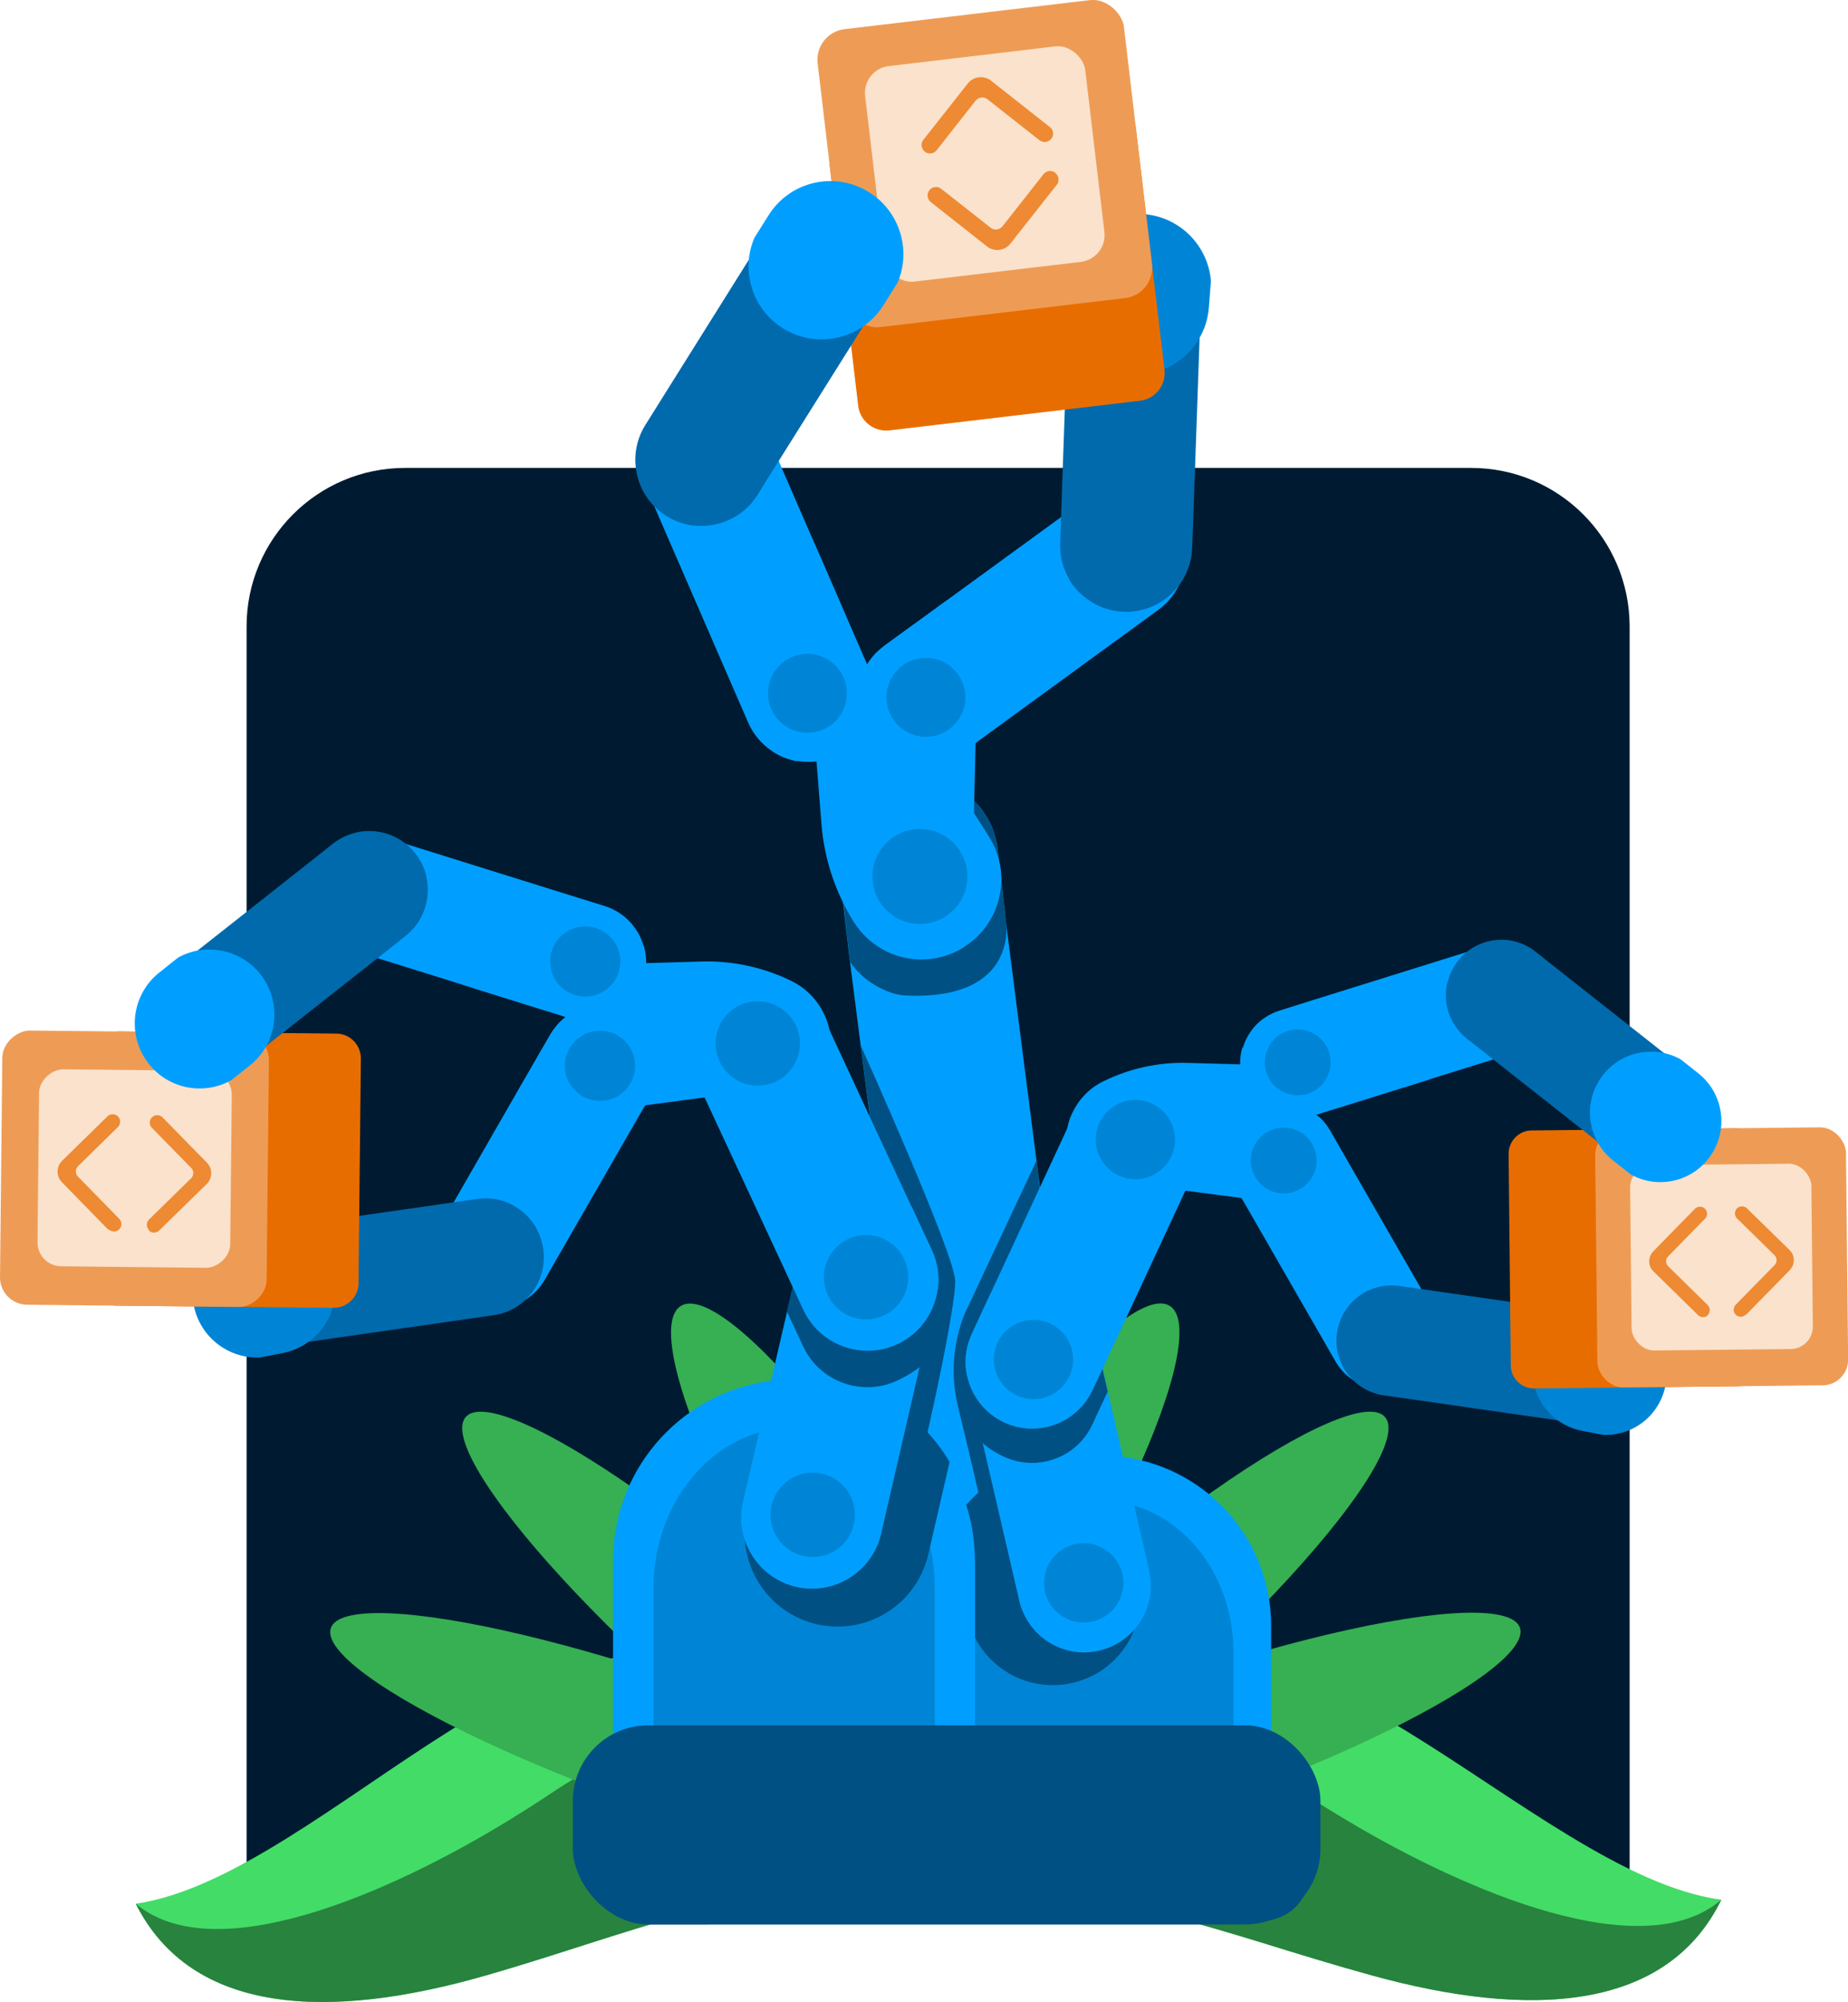 <?xml version="1.0" encoding="UTF-8"?><svg id="Layer_2" xmlns="http://www.w3.org/2000/svg" viewBox="0 0 101.55 109.96"><g id="Layer_3"><path d="m22.26,25.7h58.58c4.81,0,8.71,3.9,8.71,8.71v71.29H13.55V34.41c0-4.81,3.9-8.71,8.71-8.71Z" style="fill:#001b31;"/><path d="m52.63,104.72c.28-.08.55-.16.83-.22,4.75-1.08,10.05.42,15.91,2.21,1.94.6,3.95,1.22,6.02,1.79,8.68,2.39,16.2,1.98,19.2-4.16-5.22-.69-11.31-5.59-17.27-9.24-4.68-2.87-9.29-4.98-13.32-3.66-2.67.86-4.82,2.62-6.51,4.59-.15.17-.29.34-.42.51-.14.17-.27.34-.4.52-.02.03-.05.06-.07.09-.09.13-.19.25-.28.38l-.07.1c-.16.22-.31.44-.45.66-.17.25-.33.5-.48.76h0c-.08.12-.15.25-.22.37-.22.37-.43.74-.61,1.09-.13.24-.25.46-.36.69h0c-.05.11-.11.22-.16.33-.05.11-.1.21-.15.32-.15.31-.28.61-.4.89-.04.09-.08.18-.11.26h0c-.07.18-.14.34-.2.49-.03.07-.05.13-.08.19-.11.29-.2.53-.26.71-.03.08-.05.15-.07.21-.03.08-.04.12-.04.12Z" style="fill:#43dc67;"/><path d="m52.63,104.72c.28-.08.55-.16.83-.22,4.75-1.08,10.05.42,15.91,2.21,1.94.6,3.95,1.22,6.02,1.79,8.68,2.39,16.2,1.98,19.2-4.16-4.28,3.68-13.92-.38-20.6-4.37-.77-.46-1.5-.91-2.17-1.36-6.57-4.32-11.31-3.96-14.33-2.58-.15.17-.29.34-.42.51-.14.17-.27.34-.4.52-.02.03-.05.06-.07.09-.09.13-.19.25-.28.38l-.07.1c-.16.22-.31.44-.45.66-.17.25-.33.51-.48.76h0c-.08.12-.15.25-.22.37-.22.37-.43.74-.61,1.09-.13.24-.25.46-.36.69h0c-.05.11-.11.22-.16.33-.05.11-.1.21-.15.32-.15.31-.28.61-.4.89-.04.09-.08.18-.11.26h0c-.07.18-.14.34-.2.49-.03.07-.05.13-.08.19-.11.29-.2.53-.26.71-.03.08-.05.15-.07.21-.03.08-.04.12-.04.12Z" style="fill:#28833e;"/><ellipse cx="64.6" cy="95.99" rx="20.03" ry="3.59" transform="translate(-27.96 26.56) rotate(-19.19)" style="fill:#36b052;"/><ellipse cx="61.34" cy="90.78" rx="19.64" ry="3.66" transform="translate(-44.64 63.01) rotate(-41.27)" style="fill:#36b052;"/><ellipse cx="54.48" cy="87.5" rx="18.57" ry="3.87" transform="translate(-48.6 87.58) rotate(-58.14)" style="fill:#36b052;"/><path d="m49.42,104.45c-.28-.08-.55-.15-.83-.21-4.76-1.03-10.04.54-15.89,2.4-1.94.62-3.94,1.27-6,1.86-8.65,2.49-16.17,2.17-19.24-3.94,5.22-.75,11.25-5.72,17.16-9.44,4.65-2.93,9.23-5.08,13.28-3.82,2.68.83,4.85,2.57,6.56,4.52.15.17.29.34.43.51.14.17.28.34.41.51.02.03.05.06.07.09.1.13.19.25.28.38l.07.1c.16.22.31.44.46.66.17.25.34.5.49.75h0c.08.12.15.25.23.37.23.37.43.73.63,1.08.13.23.25.46.37.69h0c.05.11.11.22.17.33.05.11.11.21.16.32.15.31.29.61.41.89.04.09.08.18.12.26h0c.07.17.14.34.21.49.03.07.05.13.08.19.12.29.21.53.27.7.03.08.06.15.08.2.03.08.04.12.04.12Z" style="fill:#43dc67;"/><path d="m49.42,104.45c-.28-.08-.55-.15-.83-.21-4.76-1.03-10.04.54-15.89,2.4-1.94.62-3.94,1.27-6,1.86-8.65,2.49-16.17,2.17-19.24-3.94,4.32,3.63,13.91-.54,20.55-4.61.76-.47,1.49-.93,2.16-1.38,6.52-4.4,11.27-4.09,14.3-2.74.15.17.29.34.43.51.14.17.28.34.41.51.02.03.05.06.07.09.1.13.19.25.28.38l.07.1c.16.22.31.44.46.66.17.25.33.5.49.75h0c.08.12.15.25.23.37.23.37.43.73.63,1.08.13.23.25.46.37.69h0c.05.11.11.22.17.33.05.11.11.21.16.32.15.31.29.61.41.89.04.09.08.18.12.26h0c.07.17.14.34.21.49.03.07.05.13.08.19.12.29.21.53.27.7.03.08.06.15.08.2.03.08.04.12.04.12Z" style="fill:#28833e;"/><ellipse cx="37.09" cy="95.99" rx="3.59" ry="20.03" transform="translate(-65.75 99.48) rotate(-70.81)" style="fill:#36b052;"/><ellipse cx="40.35" cy="90.78" rx="3.66" ry="19.64" transform="translate(-54.49 61.23) rotate(-48.73)" style="fill:#36b052;"/><ellipse cx="47.22" cy="87.5" rx="3.87" ry="18.57" transform="translate(-39.08 38.11) rotate(-31.86)" style="fill:#36b052;"/><path d="m59.57,85.19s-.01.05-.01.07c-.25,1.95-1.79,3.54-3.83,3.79-2.41.28-4.58-1.45-4.87-3.85l-.54-4.17-3.22-25.14-.39-3.04-.39-3.31h0s-.05-.5-.05-.5l-.04-.35-.06-.54c-.01-.8.2-1.61.65-2.34l1.52-2.51c.42-.23.9-.4,1.41-.49.07-.01.15-.02.22-.03.62-.07,1.24-.01,1.8.17.14.04.25.08.38.14s.25.12.38.18c.13.06.24.14.36.21s.22.16.34.25c.11.08.21.18.31.28.08.08.17.17.25.26.08.1.17.19.24.31.06.1.13.18.18.27.06.11.13.21.18.32.12.22.2.45.27.7.04.12.07.24.1.37.03.13.05.25.06.38l.07.62v.02l.13,1.07h0s.25,2.24.25,2.24l1.52,11.89,2.77,21.71c.04.34.04.68,0,1Z" style="fill:#009fff;"/><path d="m46.24,48.7l.04.34.44,3.81c.34.48.77.9,1.3,1.22.56.34,1.17.59,1.79.61,6.23.26,5.47-4.1,5.47-4.1l-.46-3.95c-.28-2.4-2.45-4.12-4.86-3.85-.07,0-.15.02-.22.03l-3.18,5.23c-.13.21-.23.43-.32.64Z" style="fill:#005083;"/><circle cx="55.2" cy="84.51" r="2.61" style="fill:#0085d6;"/><circle cx="50.46" cy="47.02" r="2.61" style="fill:#0085d6;"/><path d="m52.99,52c.56-.35,1.01-.81,1.34-1.33.89-1.39.96-3.23.02-4.71l-.83-1.31.09-3.84-.32-1.61-1.24-6.24-1.47,1.07-.97.7-1,.73c-.21.16-.41.33-.58.52-.15.17-.28.34-.39.53l-.18-.4-.22-.51-.25-.57-1.72-3.97-.05-.12-.69-1.57c-1.09,1-1.64,2.53-1.33,4.08l.41,2.08.1.5.5,2.53.31,1.56.03.13.32,1.59.27,3.42c.15,1.92.77,3.77,1.79,5.4h0c.46.72,1.09,1.26,1.81,1.61.27.13.55.23.84.3,1.12.28,2.34.11,3.4-.55Z" style="fill:#009fff;"/><circle cx="50.55" cy="48.14" r="2.61" style="fill:#0085d6;"/><path d="m47,35.03l-1.72-3.97c-.25.39-.39.84-.41,1.33-.04,1.31.89,2.42,2.13,2.65Z" style="fill:#0085d6;"/><path d="m43.79,41.79c.36.06.72.07,1.09.03.33-.04.67-.13,1-.27.5-.22.93-.53,1.27-.92.15-.17.28-.35.4-.54.58-.97.7-2.2.22-3.32l-.11-.26-.18-.4-.22-.51-.25-.57-1.72-3.97-.05-.12-.69-1.57-.08-.18-2-4.61c-.8-1.84-2.94-2.68-4.78-1.88-1.84.8-2.69,2.94-1.88,4.78l4.33,9.97.97,2.23c.28.65.73,1.17,1.28,1.55.2.14.42.26.65.36.25.1.5.18.77.23Z" style="fill:#009fff;"/><circle cx="44.37" cy="38.08" r="2.17" style="fill:#0085d6;"/><circle cx="39.09" cy="25.92" r="2.17" style="fill:#0085d6;"/><path d="m52.9,41.33l.72-.52.04-.03.28-.21,9.72-7.08c1.62-1.18,1.98-3.45.8-5.07-1.18-1.62-3.45-1.98-5.08-.8l-7.28,5.3-.04.03-1.47,1.07-.97.7-1,.73c-.21.16-.41.33-.58.52-.15.17-.28.34-.39.53-.1.17-.19.34-.26.53-.09.23-.16.47-.2.71-.14.78-.03,1.6.36,2.33.08.15.17.3.27.44.32.44.72.79,1.17,1.04,1.2.66,2.72.62,3.9-.24Z" style="fill:#009fff;"/><circle cx="50.88" cy="38.3" r="2.17" style="fill:#0085d6;"/><circle cx="61.59" cy="30.5" r="2.17" style="fill:#0085d6;"/><path d="m58.73,31.79c.12.22.27.42.44.6.64.71,1.55,1.17,2.58,1.21.55.02,1.07-.08,1.54-.28,1.26-.53,2.17-1.76,2.22-3.22l.05-1.28.42-12.01c.07-2-1.5-3.69-3.5-3.76-2-.07-3.69,1.5-3.76,3.5l-.38,10.87-.08,2.43c-.03.71.15,1.37.49,1.95Z" style="fill:#006aad;"/><circle cx="61.88" cy="29.82" r="2.17" style="fill:#006aad;"/><path d="m63.83,20.33c1.42-.53,2.48-1.84,2.6-3.45l.11-1.41v-.05c-.16-1.92-1.69-3.5-3.68-3.66-2.21-.18-4.14,1.47-4.32,3.68l-.12,1.46c.04.54.2,1.06.44,1.52.13.24.28.47.45.68.67.82,1.65,1.37,2.79,1.46.6.05,1.18-.04,1.72-.24Z" style="fill:#0085d6;"/><circle cx="62.45" cy="16.39" r="2.39" style="fill:#0085d6;"/><path d="m48.87,23.64l13.78-1.63c.84-.1,1.44-.86,1.34-1.71l-1.58-13.31c-.1-.85-.86-1.45-1.7-1.35l-13.78,1.63c-.84.1-1.45.86-1.35,1.71l1.58,13.31c.1.85.87,1.44,1.71,1.35h0Z" style="fill:#e86d00;"/><rect x="45.64" y=".75" width="16.95" height="16.48" rx="1.69" ry="1.69" transform="translate(-.68 6.42) rotate(-6.75)" style="fill:#ee9c55;"/><rect x="48.02" y="3.05" width="12.18" height="11.92" rx="1.48" ry="1.48" transform="translate(-.68 6.42) rotate(-6.75)" style="fill:#fae2cc;"/><path d="m57.69,6.98l-3.22-2.54c-.4-.32-.99-.25-1.3.16l-2.43,3.08c-.16.2-.12.49.08.65h0c.2.16.49.12.65-.08l2.14-2.72c.16-.2.45-.24.65-.08l2.86,2.25c.2.16.49.12.65-.08h0c.16-.2.12-.49-.08-.65h0Z" style="fill:#ed8a33;"/><path d="m57.99,9.49h0c-.2-.16-.49-.12-.65.08l-2.25,2.86c-.16.2-.45.24-.65.08l-2.72-2.14c-.2-.16-.49-.12-.65.08h0c-.16.2-.12.49.08.65l3.08,2.43c.4.32.99.25,1.3-.16l2.54-3.22c.16-.2.12-.49-.08-.65h0Z" style="fill:#ed8a33;"/><path d="m38.09,28.86c1.36.17,2.76-.44,3.53-1.67l.68-1.09,6.39-10.18c.11-.17.2-.35.27-.53.68-1.61.11-3.52-1.42-4.48-1.7-1.07-3.94-.55-5.01,1.15l-.7,1.12-5.07,8.09-1.29,2.06c-.38.6-.56,1.27-.56,1.93,0,.25.03.5.08.74.19.94.75,1.79,1.63,2.34.46.29.97.46,1.47.53Z" style="fill:#006aad;"/><circle cx="38.62" cy="25.13" r="2.17" style="fill:#006aad;"/><path d="m44.65,18.61c1.5.19,3.05-.49,3.9-1.85l.75-1.2.03-.05c.75-1.78.12-3.89-1.57-4.95-1.88-1.18-4.36-.61-5.53,1.27l-.78,1.24c-.21.5-.32,1.03-.32,1.55,0,.28.03.55.09.82.21,1.03.83,1.98,1.8,2.59.51.32,1.07.51,1.63.58Z" style="fill:#009fff;"/><circle cx="45.25" cy="14.48" r="2.39" style="fill:#009fff;"/><path d="m59.09,84.97s-.01.05-.01.07c-.64.02-1.23.04-1.77.06-1.79.06-2.95.11-2.95.11.11,0-.16-1.33-.56-3.06-.35-1.56-.8-3.43-1.16-4.91-.41-1.68-.28-3.45.36-5.06l3.96-8.44,2.13,20.27c.04.32.04.64,0,.95Z" style="fill:#005083;"/><path d="m52.49,70.33c.05,1.22-1.36,7.94-2.14,10.89l-3.04-23.77s5.11,11.34,5.18,12.88Z" style="fill:#005083;"/><path d="m51.15,89.3v12.88s18.7,0,18.7,0v-12.88c0-4.9-3.76-8.92-8.56-9.32-.26-.02-.53-.03-.79-.03-3.41,0-6.4,1.83-8.03,4.56-.84,1.4-1.32,3.04-1.32,4.79Z" style="fill:#009fff;"/><path d="m53.24,90.74v11.45s14.54,0,14.54,0v-11.45c0-4.35-2.93-7.92-6.65-8.28-.2-.02-.41-.03-.62-.03-2.65,0-4.97,1.62-6.24,4.05-.65,1.24-1.03,2.7-1.03,4.26Z" style="fill:#0085d6;"/><path d="m52.07,84.05l1.1,4.78c.6,2.59,3.18,4.2,5.77,3.6,2.22-.51,3.73-2.49,3.73-4.68,0-.36-.04-.72-.12-1.09l-1.65-7.14c-.26-.02-.53-.03-.79-.03-3.41,0-6.4,1.83-8.03,4.56Z" style="fill:#005083;"/><path d="m53.09,75.26l.1.45.06.28.72,3.13,2.04,8.8c.46,1.97,2.42,3.2,4.39,2.74,1.69-.39,2.84-1.9,2.84-3.56,0-.27-.03-.55-.09-.83l-2.27-9.83-.75-3.24c-.46-1.97-2.42-3.2-4.39-2.74-.06.01-.12.03-.18.05-.41.12-.79.3-1.13.54l-1.03,2.22c-.3.65-.4,1.34-.31,2Z" style="fill:#009fff;"/><path d="m53.19,75.71l-.06.26.72,3.13c.32.37.85.69,1.32.91.5.23,1.02.34,1.54.34,1.38,0,2.7-.78,3.32-2.12l.84-1.8-.75-3.24c-.46-1.97-2.42-3.2-4.39-2.74-.06.01-.12.03-.18.05l-2.16,4.64c-.09.19-.16.38-.21.57Z" style="fill:#005083;"/><circle cx="59.55" cy="86.94" r="2.18" style="fill:#0085d6;"/><circle cx="56.54" cy="73.92" r="2.18" style="fill:#0085d6;"/><path d="m53.09,75.26c.03.25.09.49.17.73.31.91.98,1.7,1.92,2.14.5.23,1.02.34,1.54.34,1.38,0,2.7-.79,3.32-2.12l.55-1.17,5.11-10.99c-.44.94,1.89-3.16-1.78-4.86-1.83-.85-4.01-.06-4.87,1.78l-4.62,9.94-1.03,2.22c-.3.65-.4,1.34-.31,2Z" style="fill:#009fff;"/><circle cx="56.79" cy="74.67" r="2.18" style="fill:#0085d6;"/><circle cx="62.42" cy="62.55" r="2.18" style="fill:#0085d6;"/><path d="m58.96,64.27c.24.49.58.91.98,1.24,1.07.87,2.6,1.09,3.92.44l1.16-.57,3.19.42,1.36-.12,5.3-.47-.76-1.32-.5-.87-.51-.89c-.11-.19-.24-.37-.38-.53-.13-.14-.26-.26-.41-.37l.35-.11.45-.14.49-.15,3.46-1.08.11-.03,1.37-.43c-.73-.99-1.95-1.59-3.27-1.47l-1.76.16-.42.04-2.15.19-1.33.12h-.11s-1.35.13-1.35.13l-2.87-.08c-1.61-.05-3.2.3-4.65,1.01h0c-.64.31-1.15.79-1.5,1.36-.13.21-.24.44-.33.67-.33.91-.3,1.94.15,2.87Z" style="fill:#009fff;"/><circle cx="62.39" cy="62.59" r="2.18" style="fill:#0085d6;"/><path d="m73.61,60.82l3.46-1.08c-.3-.24-.66-.4-1.07-.46-1.08-.15-2.09.52-2.39,1.54Z" style="fill:#0085d6;"/><path d="m68.27,57.54c-.09.29-.13.59-.12.9,0,.28.05.57.14.85.14.44.36.82.65,1.14.13.14.27.27.42.38.76.57,1.77.78,2.74.48l.23-.07.35-.11.45-.14.49-.15,3.46-1.08.11-.03,1.37-.43.16-.05,4.01-1.25c1.6-.5,2.49-2.2,1.99-3.8-.5-1.6-2.2-2.5-3.8-1.99l-8.68,2.71-1.94.61c-.56.18-1.04.5-1.4.92-.13.16-.25.33-.35.51-.11.2-.19.4-.26.62Z" style="fill:#009fff;"/><circle cx="71.31" cy="58.35" r="1.81" style="fill:#0085d6;"/><circle cx="81.88" cy="55.06" r="1.81" style="fill:#0085d6;"/><path d="m67.84,65.15l.37.64.02.03.15.25,5.01,8.71c.84,1.45,2.69,1.95,4.14,1.12,1.45-.84,1.95-2.69,1.12-4.15l-3.76-6.53-.02-.03-.76-1.32-.5-.87-.51-.89c-.11-.19-.24-.37-.38-.53-.13-.14-.26-.26-.41-.37-.13-.1-.27-.19-.41-.27-.18-.1-.38-.18-.57-.23-.63-.19-1.33-.16-1.97.09-.13.05-.27.12-.39.19-.4.23-.72.53-.97.88-.66.94-.76,2.21-.15,3.26Z" style="fill:#009fff;"/><circle cx="70.54" cy="63.74" r="1.81" style="fill:#0085d6;"/><circle cx="76.06" cy="73.34" r="1.81" style="fill:#0085d6;"/><path d="m75.25,70.85c-.19.08-.37.19-.54.31-.65.47-1.11,1.18-1.24,2.04-.06.45-.03.9.1,1.31.33,1.1,1.27,1.96,2.48,2.13l1.06.15,9.94,1.43c1.66.24,3.2-.91,3.44-2.57.24-1.66-.92-3.2-2.57-3.44l-9-1.29-2.01-.29c-.59-.08-1.16,0-1.66.23Z" style="fill:#006aad;"/><circle cx="76.6" cy="73.64" r="1.81" style="fill:#006aad;"/><path d="m84.32,76.12c.31,1.23,1.31,2.22,2.63,2.47l1.16.22h.04c1.61.05,3.06-1.09,3.37-2.72.34-1.82-.85-3.58-2.67-3.92l-1.2-.23c-.45-.01-.89.07-1.3.23-.21.09-.42.19-.61.32-.74.48-1.29,1.25-1.47,2.19-.09.5-.07.99.04,1.45Z" style="fill:#0085d6;"/><circle cx="87.71" cy="75.32" r="2" style="fill:#0085d6;"/><rect x="49.51" y="97.81" width="22.44" height="7.68" rx="2.57" ry="2.57" transform="translate(121.46 203.3) rotate(180)" style="fill:#005083;"/><path d="m82.9,63.39l.12,11.6c0,.71.59,1.28,1.3,1.27l11.2-.12c.71,0,1.28-.59,1.27-1.3l-.12-11.6c0-.71-.59-1.28-1.3-1.27l-11.2.12c-.71,0-1.28.59-1.27,1.3h0Z" style="fill:#e86d00;"/><rect x="87.71" y="61.98" width="13.78" height="14.17" rx="1.41" ry="1.41" transform="translate(-.71 .99) rotate(-.6)" style="fill:#ee9c55;"/><rect x="89.61" y="63.96" width="9.96" height="10.18" rx="1.23" ry="1.23" transform="translate(-.71 .99) rotate(-.6)" style="fill:#fae2cc;"/><path d="m95.95,72.21l2.4-2.45c.3-.31.3-.8-.01-1.1l-2.34-2.29c-.15-.15-.4-.15-.55,0h0c-.15.15-.15.4,0,.55l2.06,2.02c.15.15.16.4,0,.55l-2.13,2.17c-.15.15-.15.4,0,.55h0c.15.15.4.15.55,0h0Z" style="fill:#ed8a33;"/><path d="m93.84,72.23h0c.15-.15.15-.4,0-.55l-2.17-2.13c-.15-.15-.16-.4,0-.55l2.02-2.06c.15-.15.15-.4,0-.55h0c-.15-.15-.4-.15-.55,0l-2.29,2.34c-.3.31-.3.8.01,1.1l2.45,2.4c.15.15.4.15.55,0h0Z" style="fill:#ed8a33;"/><path d="m79.53,53.96c-.26,1.12.12,2.33,1.08,3.09l.84.66,7.89,6.22c.13.1.27.2.42.27,1.28.71,2.92.4,3.85-.78,1.04-1.32.81-3.23-.5-4.26l-.87-.69-6.27-4.94-1.59-1.26c-.47-.37-1-.58-1.55-.64-.21-.02-.41-.02-.62,0-.8.08-1.56.47-2.09,1.14-.28.36-.47.76-.57,1.18Z" style="fill:#006aad;"/><circle cx="82.58" cy="54.74" r="1.81" style="fill:#006aad;"/><path d="m87.46,60.34c-.29,1.23.13,2.57,1.19,3.41l.93.73.04.03c1.41.78,3.22.45,4.25-.86,1.15-1.45.9-3.57-.56-4.71l-.96-.76c-.4-.22-.82-.35-1.26-.4-.23-.02-.46-.02-.69,0-.88.08-1.72.51-2.31,1.26-.31.4-.52.84-.63,1.3Z" style="fill:#009fff;"/><circle cx="90.84" cy="61.2" r="2" style="fill:#009fff;"/><path d="m53.58,85.71v13.7h-19.89v-13.7c0-5.21,4-9.48,9.1-9.91.28-.02.56-.04.84-.04,3.63,0,6.8,1.94,8.54,4.85.89,1.49,1.4,3.23,1.4,5.1Z" style="fill:#009fff;"/><path d="m51.37,87.23v12.17h-15.46s0-12.17,0-12.17c0-4.63,3.11-8.43,7.07-8.8.22-.02.43-.03.66-.03,2.82,0,5.29,1.73,6.64,4.31.69,1.32,1.09,2.87,1.09,4.53Z" style="fill:#0085d6;"/><path d="m52.18,80.3l-1.17,5.08c-.64,2.75-3.38,4.46-6.13,3.83-2.36-.55-3.96-2.65-3.96-4.98,0-.38.04-.77.13-1.16l1.75-7.59c.28-.02.56-.04.84-.04,3.63,0,6.8,1.94,8.54,4.85Z" style="fill:#005083;"/><path d="m51.53,70.78l-.11.48-.07.3-.77,3.32-2.16,9.36c-.48,2.09-2.58,3.4-4.67,2.92-1.8-.42-3.02-2.02-3.02-3.79,0-.29.03-.59.1-.88l2.42-10.45.8-3.44c.49-2.09,2.58-3.4,4.67-2.92.06.01.13.03.19.05.44.12.84.32,1.2.58l1.1,2.36c.32.69.42,1.42.33,2.12Z" style="fill:#009fff;"/><path d="m51.41,71.26l.24.19-.77,3.32c-.34.39-1.08.83-1.58,1.06-.53.25-1.09.36-1.64.36-1.47,0-2.87-.83-3.53-2.25l-.89-1.91.8-3.44c.49-2.09,2.58-3.4,4.67-2.92.06.01.13.03.19.05l2.29,4.94c.09.2.16.4.22.6Z" style="fill:#005083;"/><circle cx="44.66" cy="83.2" r="2.32" style="fill:#0085d6;"/><circle cx="47.86" cy="69.36" r="2.32" style="fill:#0085d6;"/><path d="m51.53,70.78c-.03.26-.09.52-.18.78-.33.97-1.04,1.81-2.04,2.27-.53.25-1.09.36-1.64.36-1.47,0-2.87-.84-3.53-2.25l-.58-1.25-5.43-11.68c.46,1-2.01-3.36,1.89-5.17,1.95-.91,4.27-.06,5.17,1.89l4.91,10.57,1.1,2.36c.32.69.42,1.42.33,2.12Z" style="fill:#009fff;"/><circle cx="47.59" cy="70.15" r="2.32" style="fill:#0085d6;"/><circle cx="41.6" cy="57.27" r="2.32" style="fill:#0085d6;"/><path d="m45.28,59.09c-.26.53-.62.97-1.05,1.31-1.14.92-2.76,1.16-4.16.47l-1.24-.61-3.39.45-1.45-.13-5.63-.5.81-1.4.53-.92.55-.95c.12-.2.26-.39.41-.56.13-.15.28-.28.43-.4l-.37-.12-.48-.15-.52-.16-3.68-1.15-.12-.04-1.46-.46c.78-1.06,2.08-1.69,3.48-1.56l1.87.17.45.04,2.28.21,1.41.13h.12s1.43.14,1.43.14l3.05-.09c1.71-.05,3.41.32,4.94,1.07h0c.68.33,1.22.84,1.59,1.44.14.23.26.47.35.72.35.96.32,2.06-.16,3.05Z" style="fill:#009fff;"/><circle cx="41.64" cy="57.31" r="2.32" style="fill:#0085d6;"/><path d="m29.71,55.42l-3.68-1.15c.32-.25.7-.43,1.13-.49,1.15-.16,2.22.55,2.54,1.63Z" style="fill:#0085d6;"/><path d="m35.38,51.94c.09.31.13.63.13.96,0,.3-.05.6-.15.91-.14.46-.38.87-.69,1.21-.13.15-.28.28-.44.4-.8.6-1.88.83-2.91.51l-.24-.07-.37-.12-.48-.15-.52-.16-3.68-1.15-.12-.04-1.46-.46-.17-.05-4.26-1.33c-1.7-.53-2.65-2.34-2.12-4.04.53-1.7,2.34-2.65,4.04-2.12l9.22,2.88,2.06.64c.6.19,1.11.53,1.49.98.14.17.27.35.38.54.11.21.21.43.27.66Z" style="fill:#009fff;"/><circle cx="32.16" cy="52.81" r="1.93" style="fill:#0085d6;"/><circle cx="20.91" cy="49.3" r="1.93" style="fill:#0085d6;"/><path d="m35.84,60.03l-.39.68-.02.04-.16.27-5.33,9.26c-.89,1.54-2.86,2.08-4.41,1.19-1.55-.89-2.08-2.86-1.19-4.41l3.99-6.94.02-.03.81-1.4.53-.92.55-.95c.12-.2.26-.39.41-.56.13-.15.28-.28.43-.4.14-.11.29-.2.44-.28.19-.1.4-.19.61-.25.67-.2,1.41-.18,2.1.1.14.05.28.12.42.2.42.24.77.56,1.03.94.7.99.81,2.35.16,3.47Z" style="fill:#009fff;"/><circle cx="32.97" cy="58.54" r="1.93" style="fill:#0085d6;"/><circle cx="27.1" cy="68.74" r="1.93" style="fill:#0085d6;"/><path d="m27.97,66.09c.2.09.39.2.57.33.69.49,1.18,1.26,1.31,2.17.07.48.03.95-.1,1.39-.35,1.17-1.35,2.08-2.63,2.26l-1.13.16-10.57,1.52c-1.76.25-3.4-.97-3.65-2.74-.25-1.76.97-3.4,2.74-3.65l9.57-1.37,2.14-.31c.62-.09,1.23,0,1.76.24Z" style="fill:#006aad;"/><circle cx="26.53" cy="69.06" r="1.93" style="fill:#006aad;"/><path d="m18.32,71.69c-.33,1.3-1.39,2.36-2.8,2.63l-1.24.24h-.05c-1.72.05-3.26-1.15-3.59-2.9-.37-1.93.91-3.8,2.84-4.17l1.28-.24c.48-.01.95.07,1.38.24.23.09.44.2.65.34.79.51,1.37,1.33,1.56,2.33.1.53.08,1.05-.05,1.54Z" style="fill:#0085d6;"/><circle cx="14.72" cy="70.84" r="2.13" style="fill:#0085d6;"/><path d="m19.83,58.15l-.13,12.33c0,.75-.62,1.36-1.38,1.35l-11.91-.12c-.76,0-1.36-.62-1.35-1.38l.13-12.33c0-.75.62-1.36,1.38-1.35l11.91.12c.76,0,1.36.63,1.35,1.38h0Z" style="fill:#e86d00;"/><rect x="-.14" y="56.87" width="15.06" height="14.65" rx="1.5" ry="1.5" transform="translate(-56.88 70.91) rotate(-89.4)" style="fill:#ee9c55;"/><rect x="1.99" y="58.88" width="10.82" height="10.59" rx="1.31" ry="1.31" transform="translate(-56.85 70.91) rotate(-89.4)" style="fill:#fae2cc;"/><path d="m5.95,67.54l-2.55-2.61c-.32-.33-.31-.85.01-1.17l2.49-2.44c.16-.16.42-.16.58,0h0c.16.16.16.42,0,.58l-2.19,2.15c-.16.16-.17.42,0,.58l2.26,2.31c.16.16.16.42,0,.58h0c-.16.16-.42.16-.58,0h0Z" style="fill:#ed8a33;"/><path d="m8.19,67.56h0c-.16-.16-.16-.42,0-.58l2.31-2.26c.16-.16.17-.42,0-.58l-2.15-2.19c-.16-.16-.16-.42,0-.58h0c.16-.16.42-.16.58,0l2.44,2.49c.32.33.31.85-.01,1.17l-2.61,2.55c-.16.16-.42.16-.58,0h0Z" style="fill:#ed8a33;"/><path d="m23.42,48.13c.28,1.19-.12,2.48-1.14,3.28l-.89.71-8.39,6.61c-.14.11-.29.21-.44.29-1.36.75-3.1.43-4.09-.83-1.1-1.4-.86-3.43.54-4.53l.93-.73,6.66-5.25,1.69-1.34c.5-.39,1.07-.61,1.65-.68.22-.02.44-.02.66,0,.85.08,1.65.49,2.22,1.21.3.38.5.81.61,1.25Z" style="fill:#006aad;"/><circle cx="20.17" cy="48.96" r="1.93" style="fill:#006aad;"/><path d="m14.98,54.91c.31,1.31-.14,2.74-1.26,3.62l-.99.78-.04.03c-1.5.83-3.43.48-4.52-.92-1.22-1.55-.95-3.79.59-5.01l1.02-.81c.42-.24.88-.38,1.34-.43.24-.02.49-.02.73,0,.93.09,1.83.55,2.46,1.34.33.42.55.89.67,1.39Z" style="fill:#009fff;"/><circle cx="11.39" cy="55.83" r="2.13" style="fill:#009fff;"/><rect x="31.48" y="94.76" width="41.08" height="10.94" rx="4.15" ry="4.15" style="fill:#005083;"/></g></svg>